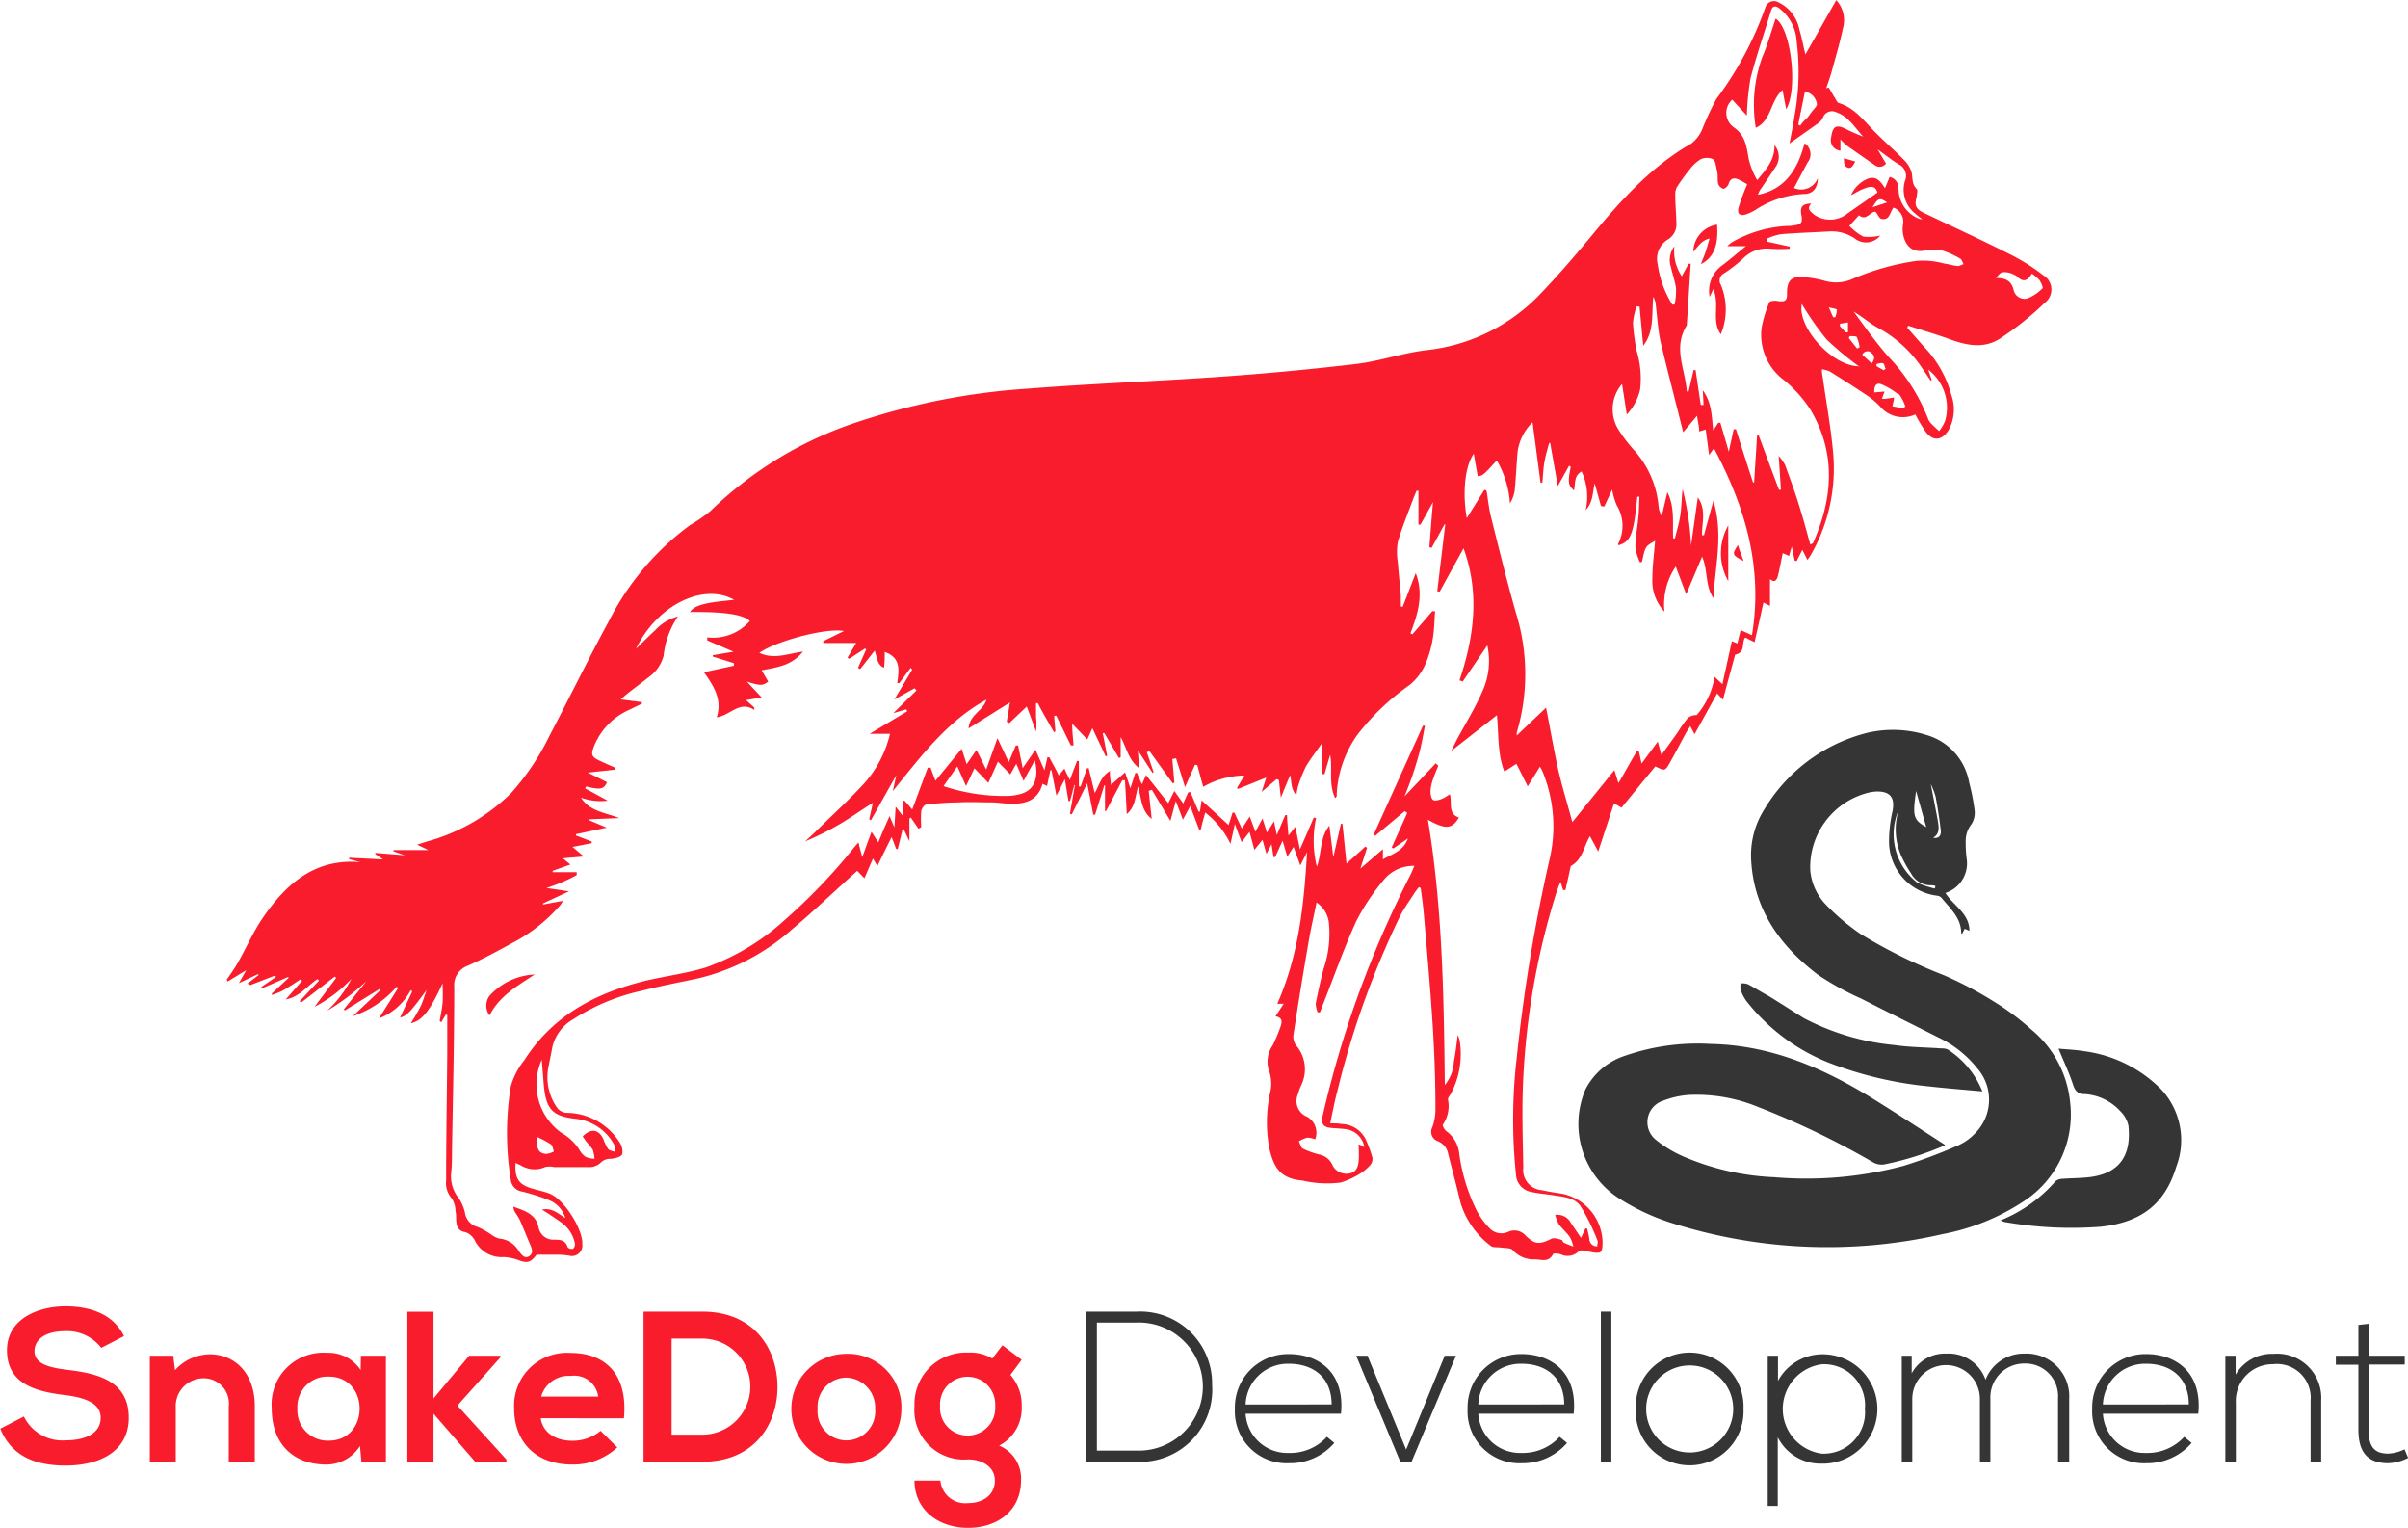 <svg id="Layer_1" data-name="Layer 1" xmlns="http://www.w3.org/2000/svg" viewBox="0 0 213.58 135.48"><defs><style>.cls-1,.cls-3{fill:#f91c2d;}.cls-2,.cls-4{fill:#353535;}.cls-3,.cls-4{fill-rule:evenodd;}</style></defs><title>cut_logo</title><path class="cls-1" d="M13.69,127.3a3.82,3.82,0,0,0-3.16-1.48c-1.87,0-2.76.78-2.76,1.77,0,1.16,1.37,1.48,3,1.67,2.78.34,5.36,1.06,5.36,4.24,0,3-2.62,4.24-5.59,4.24-2.72,0-4.81-.84-5.8-3.27l2.09-1.08a3.8,3.8,0,0,0,3.75,2.11c1.58,0,3.06-.55,3.06-2,0-1.26-1.31-1.77-3.08-2-2.72-.32-5.23-1-5.23-4,0-2.74,2.7-3.86,5.15-3.88,2.08,0,4.23.59,5.23,2.64Z" transform="translate(-4.71 -7.78)"/><path class="cls-1" d="M25,137.4v-4.91A2.23,2.23,0,0,0,22.7,130a2.47,2.47,0,0,0-2.4,2.63v4.79H18V128h2.08l.15,1.28a4.23,4.23,0,0,1,3.08-1.41c2.21,0,4,1.66,4,4.6v4.93Z" transform="translate(-4.71 -7.78)"/><path class="cls-1" d="M36.72,128h2.22v9.38H36.76L36.64,136a3.53,3.53,0,0,1-3,1.65c-2.78,0-4.83-1.69-4.83-5a4.58,4.58,0,0,1,4.89-4.91,3.42,3.42,0,0,1,3,1.53Zm-5.63,4.68a2.68,2.68,0,0,0,2.78,2.85c3.65,0,3.65-5.68,0-5.68A2.67,2.67,0,0,0,31.09,132.7Z" transform="translate(-4.71 -7.78)"/><path class="cls-1" d="M43.16,124.1v7.69L46.32,128H49.1v.14l-3.82,4.28,4.35,4.79v.17H46.84l-3.68-4.24v4.24H40.84V124.1Z" transform="translate(-4.71 -7.78)"/><path class="cls-1" d="M52.67,133.54c.16,1.16,1.17,2,2.8,2a3.87,3.87,0,0,0,2.51-.88l1.48,1.47a5.76,5.76,0,0,1-4,1.52c-3.23,0-5.15-2-5.15-5a4.69,4.69,0,0,1,5-4.9c3.14,0,5.1,1.94,4.74,5.8Zm5.1-1.92a2.14,2.14,0,0,0-2.43-1.83,2.53,2.53,0,0,0-2.63,1.83Z" transform="translate(-4.71 -7.78)"/><path class="cls-1" d="M73.67,130.63c.06,3.36-2,6.77-6.65,6.77H61.79V124.09H67C71.58,124.09,73.61,127.34,73.67,130.63ZM64.28,135H67a4.26,4.26,0,0,0,0-8.52H64.28Z" transform="translate(-4.71 -7.78)"/><path class="cls-1" d="M84.66,132.72a4.88,4.88,0,1,1-4.9-4.89A4.74,4.74,0,0,1,84.66,132.72Zm-7.43,0a2.56,2.56,0,1,0,5.1,0,2.65,2.65,0,0,0-2.55-2.78A2.58,2.58,0,0,0,77.23,132.72Z" transform="translate(-4.71 -7.78)"/><path class="cls-1" d="M93.62,127.07l1.71,1.29-1,1.34a4,4,0,0,1,1,2.77,3.72,3.72,0,0,1-2,3.5,3.15,3.15,0,0,1,1.94,3.1c0,2.59-2,4.19-4.7,4.19s-4.75-1.66-4.75-4.19h2.3a2.21,2.21,0,0,0,2.45,2c1.33,0,2.38-.72,2.38-2s-1.22-1.88-2.38-1.88a4.38,4.38,0,0,1-4.75-4.72,4.57,4.57,0,0,1,4.75-4.75,3.73,3.73,0,0,1,2.15.53Zm-5.53,5.4a2.45,2.45,0,1,0,4.89,0,2.45,2.45,0,1,0-4.89,0Z" transform="translate(-4.71 -7.78)"/><path class="cls-2" d="M112.22,130.59a6.39,6.39,0,0,1-6.75,6.81H101V124.09h4.51A6.38,6.38,0,0,1,112.22,130.59ZM102,125.06v11.35h3.48a5.68,5.68,0,1,0,0-11.35Z" transform="translate(-4.71 -7.78)"/><path class="cls-2" d="M114.24,132.7a4.73,4.73,0,0,1,4.77-4.85c2.65,0,5,1.62,4.64,5.29h-8.46a3.7,3.7,0,0,0,3.82,3.48,4.39,4.39,0,0,0,3.39-1.43l.66.54a5.17,5.17,0,0,1-4,1.8A4.6,4.6,0,0,1,114.24,132.7Zm8.58-.38c0-2.32-1.54-3.61-3.81-3.61a3.75,3.75,0,0,0-3.82,3.61Z" transform="translate(-4.71 -7.78)"/><path class="cls-2" d="M125,128h1l3.43,8.32,3.42-8.32h1l-3.94,9.4h-1Z" transform="translate(-4.71 -7.78)"/><path class="cls-2" d="M134.88,132.7a4.73,4.73,0,0,1,4.77-4.85c2.64,0,5,1.62,4.64,5.29h-8.46a3.7,3.7,0,0,0,3.82,3.48,4.42,4.42,0,0,0,3.39-1.43l.66.54a5.18,5.18,0,0,1-4,1.8A4.6,4.6,0,0,1,134.88,132.7Zm8.57-.38c0-2.32-1.54-3.61-3.8-3.61a3.75,3.75,0,0,0-3.82,3.61Z" transform="translate(-4.71 -7.78)"/><path class="cls-2" d="M147.63,124.09V137.4h-.93V124.09Z" transform="translate(-4.71 -7.78)"/><path class="cls-2" d="M149.8,132.72a4.78,4.78,0,1,1,9.55,0,4.78,4.78,0,1,1-9.55,0Zm8.64,0a3.86,3.86,0,1,0-7.72,0,3.86,3.86,0,1,0,7.72,0Z" transform="translate(-4.71 -7.78)"/><path class="cls-2" d="M161.5,141.32V128h.91v2.23a4.49,4.49,0,0,1,4.07-2.36,4.85,4.85,0,0,1-.21,9.7,4.25,4.25,0,0,1-3.88-2.34v6.09Zm8.62-8.62a3.63,3.63,0,0,0-3.85-3.94,4,4,0,0,0,0,7.92A3.66,3.66,0,0,0,170.12,132.7Z" transform="translate(-4.71 -7.78)"/><path class="cls-2" d="M187.25,137.4v-5.63a2.9,2.9,0,0,0-3-3.08,3,3,0,0,0-3,3.14v5.57h-.93v-5.57a3,3,0,1,0-6,0v5.57h-.93V128h.88v1.56a3.33,3.33,0,0,1,3.07-1.75,3.47,3.47,0,0,1,3.48,2.32,3.63,3.63,0,0,1,3.48-2.32,3.79,3.79,0,0,1,3.94,4v5.63Z" transform="translate(-4.71 -7.78)"/><path class="cls-2" d="M190.28,132.7a4.73,4.73,0,0,1,4.77-4.85c2.64,0,5,1.62,4.64,5.29h-8.46a3.7,3.7,0,0,0,3.82,3.48,4.41,4.41,0,0,0,3.39-1.43l.66.54a5.18,5.18,0,0,1-4,1.8A4.6,4.6,0,0,1,190.28,132.7Zm8.57-.38c0-2.32-1.54-3.61-3.8-3.61a3.75,3.75,0,0,0-3.82,3.61Z" transform="translate(-4.71 -7.78)"/><path class="cls-2" d="M203,128v1.68a3.72,3.72,0,0,1,3.35-1.85,3.92,3.92,0,0,1,4.24,4.15v5.42h-.94V132a3,3,0,0,0-3.34-3.25,3.26,3.26,0,0,0-3.29,3.42v5.23h-.93V128Z" transform="translate(-4.71 -7.78)"/><path class="cls-2" d="M214.79,125.17V128H218v.78h-3.2v5.73c0,1.27.27,2.17,1.73,2.17a3.64,3.64,0,0,0,1.45-.38l.32.76a4.18,4.18,0,0,1-1.77.47c-2,0-2.64-1.18-2.64-3v-5.73h-2V128h2v-2.73Z" transform="translate(-4.71 -7.78)"/><path class="cls-3" d="M42.58,82.4a17,17,0,0,0,7.47-4.3A22.21,22.21,0,0,0,53.46,73c1.78-3.39,3.46-6.84,5.29-10.21a24,24,0,0,1,7.17-8.45,13.81,13.81,0,0,0,1.81-1.25A33.84,33.84,0,0,1,80.8,45.19a60.2,60.2,0,0,1,15-2.94c5.71-.45,11.44-.66,17.15-1.06q6-.42,12-1.13c2.14-.25,4.23-1,6.37-1.24a16.36,16.36,0,0,0,9.81-4.77c1.72-1.77,3.32-3.64,4.89-5.54,2.54-3.06,5.2-6,8.7-8a3.13,3.13,0,0,0,1-1.34,24.91,24.91,0,0,1,1.22-2.61,30.36,30.36,0,0,0,4.34-8.09A.8.8,0,0,1,162.48,8a3.38,3.38,0,0,1,1.82,2.37c.21.7.34,1.41.54,2.24l2.74-4.82a2.63,2.63,0,0,1,.59,2.5c-.27,1.29-.65,2.56-1,3.84-.14.5-.32,1-.48,1.47l.23-.05c.19.33.38.66.59,1,.08.13.16.32.28.36,1.4.42,2.22,1.55,3.17,2.52s1.78,1.66,2.63,2.54a2.49,2.49,0,0,1,.68,1.14c.1.5,0,1,.45,1.44.11.11,0,.45,0,.65-.23.78-.1,1.11.63,1.46,2.53,1.21,5.08,2.38,7.58,3.64a17.62,17.62,0,0,1,3,1.88,1.47,1.47,0,0,1,.18,2.42,27.51,27.51,0,0,1-4,3.2c-1.46.95-3.07.6-4.63,0-1.16-.41-2.35-.76-3.52-1.14l-.09.18,1.49,1.69a9.84,9.84,0,0,1,2.43,4.29,3.79,3.79,0,0,1-.26,3.12c-.61.94-1.41,1-2.07.06a15,15,0,0,1-.87-1.47,2.63,2.63,0,0,1-3.12-.7,6.92,6.92,0,0,0-1.05-.91c-1.13-.76-2.28-1.49-3.43-2.21a2.75,2.75,0,0,0-.69-.18c0,.36.07.6.1.85.3,2.11.68,4.2.88,6.32a15.44,15.44,0,0,1-1.9,9.19,5,5,0,0,1-.36.54c-.17-.35-.31-.61-.45-.89l-.51,1-.17-.05c-.08-.4-.17-.8-.26-1.25l-.24.84-.56-.25c-.14.69-.26,1.32-.42,2-.1.35-.26.69-.71.3v2.38l-.58-.3c-.26,1.19-.52,2.34-.79,3.52l-.83-.42c-.35.48.07,1.33-.89,1.52-.33,1.22-.7,2.55-1.08,4l-.52-.56-2,3.62-.38-.72c-.14.24-.28.42-.39.62-.46.85-.91,1.71-1.38,2.55s-.48.82-1.33.4c-1,1.21-2,2.44-3,3.66l-.66-.39c-.47,1.43-.91,2.78-1.41,4.28-.27-.52-.49-.93-.73-1.36-.55.91-.64,2.06-1.7,2.65-.14.65-.31,1.39-.47,2.12l-.21,0c-.07-.23-.14-.45-.2-.68,0,0-.09.06-.1.1-.11.3-.22.59-.32.89a65.66,65.66,0,0,0-2.91,16.31c-.14,2.65-.05,5.31,0,8a1.79,1.79,0,0,0,1.66,2c.45.1.91.18,1.37.25a4.49,4.49,0,0,1,4,4.31c0,.33,0,.85-.23.95s-.69,0-1.05-.08-.71-.15-.85,0a1.38,1.38,0,0,1-1.57.26c-.23-.07-.65-.13-.7,0-.38.72-1,.47-1.57.44a2.46,2.46,0,0,1-2-.82c-.17-.2-.63-.17-1-.22s-.71,0-.89-.11a7.53,7.53,0,0,1-2.75-3.91c-.33-1.43-.72-2.85-1.08-4.28a1.5,1.5,0,0,0-.91-1.13.88.88,0,0,1-.5-1.24,4.71,4.71,0,0,0,.28-1.61c0-2.5-.09-5-.25-7.5-.21-3.3-.51-6.6-.79-9.89-.06-.74-.18-1.48-.27-2.22l-.16-.07a6,6,0,0,0-.38.5c-.44.69-.93,1.36-1.3,2.09a77.46,77.46,0,0,0-5.55,15.48c-.25.93-.42,1.87-.64,2.87.41,0,.7,0,1,.06a2.44,2.44,0,0,1,2.22,1.51,11.35,11.35,0,0,1,.53,1.48.84.84,0,0,1-.19.65,4.22,4.22,0,0,1-1,.82,7.38,7.38,0,0,1-1.62.73,9.68,9.68,0,0,1-3.43-.18c-2.06-.16-2.53-1.36-2.88-2.73a12.37,12.37,0,0,1,.05-5.07,3.41,3.41,0,0,0-.06-1.8,2.54,2.54,0,0,1,.28-2.38,13.67,13.67,0,0,0,.7-1.67c.14-.4.19-.8-.45-.91l.73-1.11H118c1.89-4.27,2.37-8.75,2.64-13.44l-.6,1.17-.59-1.64c-.19.28-.33.5-.56.86-.17-.56-.28-.94-.42-1.41l-.66,1.45-.14,0c-.06-.35-.11-.7-.18-1.14l-.45.86c-.13-.47-.24-.84-.35-1.25l-.72.89c-.16-.59-.28-1.05-.43-1.59-.27.34-.46.59-.7.91-.21-.55-.38-1-.6-1.62-.15.67-.25,1.15-.39,1.77a7.8,7.8,0,0,0-2.24-2.78c-.16.57-.28,1-.4,1.52h-.14l-.79-2.1c-.24.46-.43.8-.65,1.21L109,78.82c-.18.64-.31,1.13-.48,1.75l-1.64-2.75-.28.08c.08.81.17,1.62.26,2.49-.93-.7-.9-1.78-1.21-2.86-.26.91-.24,1.79-1,2.44-.05-1.07-.1-2-.16-3l-.24,0-1.44,2.73-.09,0V77.41l-.06,0c-.27.87-.54,1.74-.82,2.61h-.16l-.54-2.78L99.77,80l-.16-.07c.15-.84.29-1.69.44-2.54H100c-.13.47-.25.94-.38,1.42l-.14,0c-.1-.59-.2-1.19-.32-1.94l-.75,1.46c-.16-.85-.3-1.55-.44-2.25l-.1,0c-.09.45-.19.9-.29,1.4l-.4-.2c-.41,1.5-1.55,1.82-2.91,1.76-.52,0-1-.1-1.57-.11-1,0-2-.06-3,0a26.34,26.34,0,0,0-2.81.19c-.19,0-.44.36-.47.59a9.46,9.46,0,0,0,0,1.41l-.24.15-.69-1-.12.1v2l-.57-1.19c-.17.71-.32,1.3-.46,1.89l-.14,0c-.12-.32-.24-.64-.41-1.06-.44.89-.83,1.68-1.26,2.57l-.39-.67c-.27.61-.5,1.16-.76,1.75L80.74,85l-.53.48c-1.75,1.58-3.46,3.21-5.27,4.73a19.29,19.29,0,0,1-8.32,4.33c-1.64.35-3.3.66-4.93,1.08a18.44,18.44,0,0,0-6.15,2.55,3.87,3.87,0,0,0-1.84,2.46c-.1.58-.23,1.16-.34,1.74a4.67,4.67,0,0,0,.71,3.56,1.11,1.11,0,0,0,.93.53,5.62,5.62,0,0,1,4.66,2.61,1.38,1.38,0,0,1,.23,1.08c-.12.24-.65.35-1,.39a1.18,1.18,0,0,0-.88.32,1.44,1.44,0,0,1-.89.41c-1.09,0-2.18,0-3.27,0a1.73,1.73,0,0,0-.79,0,2.3,2.3,0,0,1-2.12-.13l-.5-.24c-.09,1.4.28,1.94,1.53,2.29.48.14,1,.25,1.45.42,1.28.46,3,3.14,2.94,4.51a.93.93,0,0,1-1.19,1,8.52,8.52,0,0,0-.87-.08c-.64,0-1.27,0-2,0-.5.67-.8.76-1.47.53a4.49,4.49,0,0,0-1.44-.32,2.64,2.64,0,0,1-2.57-1.48,1.5,1.5,0,0,0-.87-.74.83.83,0,0,1-.75-.79c-.06-.35,0-.71-.09-1.06a2.17,2.17,0,0,0-.32-1.12,2.05,2.05,0,0,1-.51-1.62c0-3.79.07-7.59.1-11.38,0-1.09,0-2.17,0-3.26l-.1-.09-.44.73a1.59,1.59,0,0,0-.13-.13c.09-.56.22-1.11.26-1.67s0-1.12,0-1.67c-1.12,2.42-1.8,3.32-2.83,3.55A16.12,16.12,0,0,0,42,97.05c.23-.47.37-1,.56-1.5-1.47,2-1.74,2.29-2.37,2.47l1.09-2.34-.14-.1a5.36,5.36,0,0,1-2.82,2.51l1.7-2.7-.13-.11A8.9,8.9,0,0,1,36,97.89l2.47-2.33-.08-.09-3.1,1.92a1,1,0,0,0-.08-.11l2-2.5a19.71,19.71,0,0,1-3.49,2.63,10.09,10.09,0,0,0,2.16-2.83,12.22,12.22,0,0,1-3.27,2.48l1.92-2.57-.13-.11-3,2.32-.11-.14L33,94.74l-.13-.14c-.9.59-1.57,1.57-2.82,1.81l1.45-1.66a1.59,1.59,0,0,1-.13-.13c-.28.18-.55.37-.83.54s-.57.37-.87.52a8.78,8.78,0,0,1-.85.33l0-.13,1.5-1.4-.07-.06-2.3,1-.06-.12,1.3-.89s-.05-.08-.07-.13l-2.2.85L26.66,95l1-.77-.09-.06-1.67.79.65-1.15-1.64,1-.1-.14c.34-.51.7-1,1-1.53.75-1.33,1.37-2.75,2.23-4,2.06-3,4.61-5.26,8.64-4.91l-1-.26a.59.59,0,0,1,0-.13l3,.15L38,83.52l0-.11,2.61.21-1-.35,0-.11h3.1l-1-.48Zm12.06,5.26a3,3,0,0,1-.26.41,14.49,14.49,0,0,1-4.25,3.34c-1.29.71-2.59,1.41-3.92,2A1.83,1.83,0,0,0,45,95.31c0,4.84-.12,9.69-.2,14.54,0,.65,0,1.3-.08,2a3.08,3.08,0,0,0,.67,2.17,3.75,3.75,0,0,1,.56,1.3,1.53,1.53,0,0,0,1.15,1.27,7.19,7.19,0,0,1,1.23.7,2.07,2.07,0,0,0,.65.32,2.2,2.2,0,0,1,1.68,1c.24.35.55.86,1,.55s.16-.79,0-1.19c-.28-.66-.54-1.31-.84-2a7.06,7.06,0,0,0-.42-.69,1.14,1.14,0,0,1-.16-.5c1,.37,2,.64,2.24,1.85a1.33,1.33,0,0,0,1.37,1.08c.51,0,1,0,1.21.67a.51.51,0,0,0,.47.14.55.55,0,0,0,.17-.48,3,3,0,0,0-1.21-1.86c-.52-.36-1-.7-1.71-1.14.91-.18,1.41.35,2.07.75a2.45,2.45,0,0,0-1.5-1.61,17.19,17.19,0,0,0-2.34-.74,1.18,1.18,0,0,1-1-1.06,25.88,25.88,0,0,1,0-8.24,6.44,6.44,0,0,1,1.2-2.34c2.55-4,6.39-6,10.87-7.08,1.74-.4,3.53-.63,5.23-1.15a20.56,20.56,0,0,0,7.09-4.29,50.49,50.49,0,0,0,6-6.27c.11-.15.24-.28.45-.53.11.45.2.79.34,1.31.29-.81.53-1.46.82-2.25l.6.94c.32-.78.61-1.47,1-2.33l.43,1,.11-1.84.65.84V78.78l.14,0c.24.27.48.54.68.78L87,75.85l.25,0c.12.34.25.68.43,1.16L90,74.18c.16.47.29.87.45,1.36l.87-1.26c.3.59.56,1.12.86,1.74l1-2.78,1,2.12.63-1.47.2,0,.41,2,1.13-1.63c.3.67.53,1.21.8,1.83.1-.43.18-.79.26-1.16l.17,0c.27.53.55,1,.84,1.61l.5-.6c.16.36.31.66.48,1,.23-.6.43-1.14.64-1.68l.16,0v2.26l.16,0,.55-1.59.16-.05c.17.71.34,1.42.54,2.22.4-.68.54-1.46,1.34-1.95,0,.49.07.83.1,1.23l1.25-1.11c.17.49.3.88.47,1.41l.44-1.36.15,0c.14.34.28.69.44,1l.36-.81L108.33,79c.17-.34.33-.67.54-1.08l.79,1.11c.16-.38.31-.71.45-1l.19,0,.72,1.72.12,0,.15-1,2.39,2.19c.12-.37.24-.73.35-1.1l.17,0c.2.44.41.88.66,1.41l.7-1.06.5,1.35c.19-.37.37-.7.63-1.18.16.51.26.82.39,1.25l.63-1c.1.49.17.81.25,1.21.26-.61.5-1.19.75-1.76l.16,0c0,.56.07,1.11.12,1.81l.61-.77c.13.65.26,1.25.41,2,.46-1.06.85-1.94,1.23-2.83l.2.06a9.54,9.54,0,0,0,.07,4.31c.45-1.25.23-2.53,1.11-3.65.13,1,.23,1.83.33,2.66H123c.22-.94.43-1.88.64-2.82h.14c.12,1.14.23,2.27.36,3.53.61-.56,1.13-1,1.66-1.51l.16.11c-.18.58-.37,1.16-.59,1.84l2-1.72v.9c.83-.48,1.78-.7,2.22-1.85l-1.3.89-.14-.1,1.38-3.06-.23-.15-2.61,2.18-.15-.08,4.38-9.68.18,0c-.14.69-.25,1.39-.42,2.08s-.4,1.46-.64,2.18-.5,1.37-.75,2l2.76-2.92.23.2c-.16.42-.34.83-.48,1.25a3.73,3.73,0,0,0-.21,1c0,.28.05.66.23.79s.54,0,.8-.1a3.61,3.61,0,0,0,.68-.41c.24.73-.22,1.71.81,2.08-.6,1-1.17,1.09-2.75.19,1.3,7.8,1.41,15.65,1.5,23.52a3.47,3.47,0,0,0,.8-2.08c.15-.73.23-1.49.35-2.36a2.75,2.75,0,0,1,.17.52,7.53,7.53,0,0,1-.79,4.71c-.1.17-.27.35-.25.51a2.89,2.89,0,0,1-.45,2.21c-.07.08.14.47.31.59a2.81,2.81,0,0,1,1.14,2,16.07,16.07,0,0,0,1.61,5.16,6.63,6.63,0,0,0,1.05,1.41,1.44,1.44,0,0,0,1.69.35,1.31,1.31,0,0,1,1.54.34c.82.8,1.24.8,2.28.28.23-.11.61,0,.91.1.07,0,.1.2.19.24.27.13.56.24.85.35a3.54,3.54,0,0,0-.29-.81c-.28-.41-.67-.75-1-1.16a4.22,4.22,0,0,1-.32-.84,1.36,1.36,0,0,1,1.4.73l.89,1.31c.15-.33.27-.58.39-.83h.16c.06.31.14.62.19.93a.66.66,0,0,0,.7.65c0-.21.09-.42,0-.56a18.49,18.49,0,0,0-1.48-3c-.57-.82-1.65-.83-2.59-1-.58-.08-1.17-.13-1.75-.26a1.64,1.64,0,0,1-1.39-1.57,47,47,0,0,1,.07-10.34,147.79,147.79,0,0,1,2.89-17.5,12.79,12.79,0,0,0-.58-7.82,4.59,4.59,0,0,0-.25-.49l-1.09,1.75c-.37-.75-.68-1.37-1-2l-1.07.69c-.61-1.57-.49-3.18-.66-5l-4.06,3.18c.21-.41.35-.7.5-1,.77-1.43,1.63-2.81,2.27-4.29a6.48,6.48,0,0,0,.44-4.08l-2.18,3.2-.29-.1c1.3-3.85,1.81-7.73.36-11.71l-2.12,3.85-.21-.05c.24-2,.47-3.95.71-5.92l-.07,0-1.14,2.08-.2-.06c.1-1.3.2-2.6.32-4-.41.75-.76,1.38-1.11,2l-.18,0v-3l-.17,0c-.09.23-.19.45-.28.68-.47,1.29-1,2.55-1.38,3.86a5.32,5.32,0,0,0,0,1.78c.07,1,.19,2,.27,3,0,.3,0,.62,0,.93l.16.05c.39-1,.77-2,1.16-3,.71,1.86.21,3.6-.47,5.33l.17.1,1.77-2.05H132c-.07.84-.07,1.68-.22,2.5a9.33,9.33,0,0,1-.71,2.34,4.94,4.94,0,0,1-1.33,1.7,21.34,21.34,0,0,0-4.57,4.33,9.88,9.88,0,0,0-1.9,5.34,1.1,1.1,0,0,1,0,.18s0,.07-.14.18c-.6-1.27-.21-2.55-.44-3.84-.17.57-.34,1.15-.5,1.72l-.22,0V73.67c-.48.7-1,1.35-1.43,2.08a11.82,11.82,0,0,0-.71,1.8,4.79,4.79,0,0,0-.13.76c-.53-.59-.41-1.2-.56-1.79-.27.63-.52,1.23-.82,2-.08-.66-.13-1.12-.18-1.58l-.2-.07L116.61,78c.17-.51.29-.88.41-1.27l-2.48,1-.12-.07.66-1.11a7.55,7.55,0,0,0-3.65,1c-.19-.67-.35-1.29-.52-1.91l-.2-.06c-.27.6-.55,1.2-.89,2-.29-.93-.54-1.74-.8-2.56l-.33.07.18,2.07-.13.1-2.09-2.89-.22.11.6,1.77-.09.08-1.29-2c0,.59.08,1,.14,1.6-1-.75-1.15-1.84-1.68-2.79v1.79l-.15.07-1.3-2.21-.14,0,.39,2-.13.06c-.37-.8-.75-1.59-1.18-2.5l-.45,1-1.34-1.39c0,.74.08,1.33.12,1.92l-.24,0L98.4,71.25l-.18,0c0,.46.07.92.1,1.38l-.13.08c-.47-.86-1-1.72-1.43-2.58H96.6c0,.41,0,.83,0,1.24a4.93,4.93,0,0,1,0,1.27c-.27-.74-.55-1.47-.82-2.21L94.23,71.9,94,71.78c.1-.58.2-1.16.29-1.71l-3.67,2.3c.08-1.23,1.32-1.57,1.58-2.55-3.51,1.93-5.83,5.06-8.3,8.11l.31-1.42-2.25,4-.16-.08c.12-.5.23-1,.33-1.46-1,.62-1.9,1.27-2.89,1.86a25.22,25.22,0,0,1-3.12,1.56c.35-.33.72-.64,1.06-1,1.4-1.37,2.85-2.7,4.17-4.13a10.09,10.09,0,0,0,2.3-4.41H81.85l3.33-2a1.4,1.4,0,0,1-.09-.17l-1.15.34L86,69l-.17-.19-1.8,1,1.59-2.65L85.48,67l-1,1.35-.19,0c.15-1.1.37-2.23-1.11-2.76,0,.5,0,.94-.06,1.4-.59-.23-.6-.84-.83-1.52L81,67.12,80.81,67c.24-.54.49-1.09.73-1.64l-.11-.07-1.4.91-.15-.11.77-1.29H77.73l0-.16,1.83-.9c-1.5-.31-5.92.84-7.5,1.93,1.3.62,2.53.07,3.87-.11-1,1.25-2.29,1.39-3.67,1.66l.59,1c-.5.38-.7.38-1.9,0l1.32,1.41-1.39.23.73.66,0,.21c-1.3-.86-2.1.48-3.33.66.52-1.63-.31-2.82-1.13-4l2.66-.58a2.07,2.07,0,0,1,0-.22L67.93,66l0-.12,1.84-.31-2.33-1,0-.27a4.32,4.32,0,0,0,3.78-1.46c-.63-.58-2.31-.82-5.31-.79.27-.4.74-.63,1.84-.83.67-.11,1.36-.17,2.08-.25-2.74-1.55-6.84.47-8.71,4.34.57-.55,1.13-1.12,1.72-1.66a4.08,4.08,0,0,1,2-1.2,7.58,7.58,0,0,0-1.27,3.47,3.34,3.34,0,0,1-1.3,1.89c-.65.53-1.33,1-2,1.55-.15.12-.3.26-.5.44l1.87.24,0,.14-1.2.58a5.93,5.93,0,0,0-3.12,3.4c-.19.53-.06.76.42,1s1,.46,1.52.69c0,.06,0,.12,0,.18l-2.41.26,1.7.85c-.29.64-.57.69-1.85.38l-.09.17,2,1.09a5.07,5.07,0,0,1-2.37-.27c.77,1.21,2.1,1.31,3.4,1.81L57,80.43a.3.3,0,0,1,0,.1l1.52.64-2.72.58s0,.08,0,.12l1.39.53s0,.1,0,.15l-1.7.33,1,.85-1.86.16.67.55L53.73,85l0,.12h2.13c0,.09,0,.17,0,.26a15,15,0,0,1-2.68,1.14l2,.3-2.31,1.07a1,1,0,0,1,0,.1Zm93.63-31.53s-.06-.09-.05-.1a3.49,3.49,0,0,0-.11-3.44,6.83,6.83,0,0,1-.41-1.39L147,52.7l-.29-.05c-.19-.67-.37-1.34-.56-2-.19.82-.14,1.69-.8,2.36a5.25,5.25,0,0,0-.36-3.42c-.71.38-.53,1.1-.68,1.68-.52-.46-.55-.77-.28-2.1l-.15-.09-1,1.8c-.24-1.37-.46-2.59-.67-3.81l-.1,0c-.15.56-.32,1.13-.42,1.7s-.12,1.21-.18,1.82l-.16,0c-.23-1.75-.46-3.49-.71-5.36a4.43,4.43,0,0,0-1.35,2.88c-.08,1.07-.13,2.14-.24,3.21a3.14,3.14,0,0,1-.41,1.1,8.79,8.79,0,0,0-1.17-3.81c-1.23,1.34-1.23,1.34-1.69,1.4-.11-.62-.23-1.25-.35-2-.83,1.18-1,3.6-.62,5.71l1.56-2.51.19.08c.13.8.21,1.61.41,2.39.71,2.84,1.41,5.68,2.21,8.49a18.25,18.25,0,0,1,.06,10.58c0,.06,0,.12,0,.25l2.6-2.47c.36,1.84.65,3.51,1,5.15s.87,3.28,1.33,5l3.73-4.61c.13.4.21.69.36,1.15.6-1,1.12-2,1.65-2.85h.15c.09.37.17.74.25,1.12l1.44-1.95c.12.46.19.71.32,1.19l1.44-2a11.93,11.93,0,0,1,.91-1.29,1.23,1.23,0,0,1,.78-.25,6.9,6.9,0,0,0,1.59-3.39l.69.65.84-3.81.49.2c.09-.39.18-.76.29-1.19l1,.46c1-6-.59-11.37-3.37-16.58l-.43.6L156,45.87l-.58.17c0-.42-.11-.82-.19-1.39L154,46.11c-.67-2.71-1.37-5.37-2-8-.25-1.16-.31-2.36-.46-3.55a3.73,3.73,0,0,0-.19-.47c-.16,1.55.11,3.05-.89,4.35-.12-1.22-.22-2.35-.33-3.48l-.26,0a5.74,5.74,0,0,0-.32,1.44,16.8,16.8,0,0,0,.34,2.55,8.39,8.39,0,0,1,.29,3.38A4.82,4.82,0,0,1,149,44.54l-.42-2.71a3.43,3.43,0,0,0-.39,3.93,12.83,12.83,0,0,0,1.44,1.92,8.56,8.56,0,0,1,2.19,5,2,2,0,0,0,.28.86c.17-.7.33-1.41.5-2.11.67,1.31.45,2.72.51,4.09l.16,0c.17-.71.39-1.41.49-2.13s.1-1.49.19-2.24a25.13,25.13,0,0,1,.75,5l.6-4.26c.77,1.07.36,2.23.37,3.35l.18,0c.26-1,.53-1.94.83-3.06.91,3,.15,5.8,0,8.64-.75-1.1-.46-2.45-1-3.68l-1.41,3.33c-.32-.83-.61-1.62-.93-2.45a6,6,0,0,0-1,4,4,4,0,0,1-1.07-3c0-1.09.16-2.17.24-3.28-.87.49-.87.49-1.16,1.85l-.17.07a4.47,4.47,0,0,1-.42-1.35c0-.9.19-1.8.27-2.7.06-.59.06-1.19.09-1.78l-.19,0C149.62,55.14,149.35,55.81,148.27,56.13Zm6.66-15.54.17,0c.15,1,.31,2.06.46,3.1l.25,0-.07-1.3c.83,1.14.78,2.32.93,3.57l.44-.69.19,0c.24.8.47,1.6.75,2.57.16-.77.3-1.41.43-2l.2,0c.5,1.58,1,3.15,1.52,4.73l.09,0c.09-1.38.18-2.76.26-4.14l.14-.07c.6,1.62,1.2,3.23,1.81,4.85l.17,0c-.06-.95-.12-1.9-.2-3a3.94,3.94,0,0,1,.57.8c.49,1.36,1,2.73,1.4,4.11.31,1,.55,1.94.84,2.95.15-.09.22-.1.24-.14,1.78-4,2.06-8-.26-11.87a11.61,11.61,0,0,0-2.3-2.56,5,5,0,0,1-2-4.67,10.91,10.91,0,0,1,.67-2.22c0-.13.47-.19.69-.15.7.12.92,0,.89-.7,0-1.14.41-1.53,1.61-1.4a10.43,10.43,0,0,1,1.67.3,3.61,3.61,0,0,0,2.65-.2,22.5,22.5,0,0,1,5.57-1.55,7.18,7.18,0,0,1,2.41.23c.42.06.82.19,1.24.23.16,0,.34-.11.51-.17-.1-.17-.16-.43-.31-.49A7.47,7.47,0,0,0,177,30a4.66,4.66,0,0,0-1.58,0c-1.23.24-1.77-.61-1.92-1.49a2.51,2.51,0,0,1,0-.82,1.34,1.34,0,0,0-.84-1.5c-.33.38-.32,1.15-1.06,1-.18,0-.32-.36-.53-.63-.44-.07-.82.86-1.48.31l-.85.94a4.67,4.67,0,0,0,1.24.95,4.35,4.35,0,0,0,1.5-.09,1.61,1.61,0,0,1-2.28.24,3.64,3.64,0,0,0-2.15-.61c-1.47.08-2.94.13-4.4.25a5.39,5.39,0,0,0-1.2.38c0,.09,0,.19,0,.28l2,.44v.19a13.61,13.61,0,0,1-1.69,0,2.94,2.94,0,0,0-2.5.92,13.64,13.64,0,0,1-1.65,1.27.7.7,0,0,0-.27,1,5.71,5.71,0,0,1,0,4.39c-.86-1.19-.06-2.65-.67-4l-.32.68a2.76,2.76,0,0,1,1.05-2.74c.69-.52,1.34-1.08,2.16-1.75h-1.65a4.31,4.31,0,0,1,.4-.34,11,11,0,0,1,4.86-1.45c.21,0,.42,0,.63-.05.7-.09.81-.25.68-.94s.09-1,.88-1c-.47.51,0,.73.27,1a2.49,2.49,0,0,0,3-.16l2.6-1.81c-.13-.46-.39-.63-1-.42s-.82.39-1.34.65a2.79,2.79,0,0,1,1.39-1.42c.8-.36,1.2.14,1.62.8.17-.4.29-.7.41-1a1,1,0,0,1,.79,1,2.88,2.88,0,0,0,1.83,2.71,2.16,2.16,0,0,0,.28.05c-.27-.22-.47-.36-.64-.52a2.69,2.69,0,0,1-.89-2.91,1.12,1.12,0,0,0-.59-1.46c-.59-.37-1.13-.8-1.84-1.31l.74,1.25a.7.7,0,0,1-1,.14l-2.38-1.66a6.18,6.18,0,0,1-.66-.62v1a.93.93,0,0,1-.82-1.19c.13-1,.46-1.16,1.33-.72a14.65,14.65,0,0,0,1.51.66c-.74-.77-1.28-1.78-2.4-2.16a.85.85,0,0,0-1.16.44,1.39,1.39,0,0,1-.33.46c-.87.63-1.76,1.24-2.65,1.87.15-.79.33-1.63.45-2.47a21.41,21.41,0,0,0,.19-6.54,4,4,0,0,0-1.58-3c-.36-.24-.58-.15-.7.25-.61,2-1.3,4-1.82,6a23.53,23.53,0,0,0-.32,3.29l-1.3-1.41a1.57,1.57,0,0,0,.11,2.43c1.07.73,1.16,1.73,1.35,2.81a6.63,6.63,0,0,0,.76,1.89c.75-.92,1.55-1.72,1.53-3.1a1.6,1.6,0,0,1,.16,1.84c-.44.67-.89,1.33-1.34,2a1.55,1.55,0,0,0-.28.56c2.47-.5,3.53-2.32,4.13-4.57a1.17,1.17,0,0,1,.25,1.73l-1.19,2.24a1.57,1.57,0,0,0,2.11-.88c0,.9-.46,1.41-1.19,1.41a8.56,8.56,0,0,0-4.33,1.41,4.78,4.78,0,0,1-.79.38c-.57.21-.86,0-.72-.58a19.29,19.29,0,0,1,.77-2.07c-.18-.11-.42-.25-.66-.37-.47-.25-.83-.22-1,.37-.06.17-.32.41-.46.4a.7.7,0,0,1-.45-.44c-.09-.38,0-.79-.11-1.18s-.11-.84-.34-1a1.32,1.32,0,0,0-1.1,0,3.49,3.49,0,0,0-1,.93,15.57,15.57,0,0,0-1.13,1.57,1.45,1.45,0,0,0-.13.72c0,.8.08,1.6.1,2.4a1.59,1.59,0,0,1-.71,1.47,2,2,0,0,0-.95,2.22,9,9,0,0,0,1.3,3.58h.2a6.17,6.17,0,0,0,.13-1.41c-.08-.64-.31-1.26-.45-1.9a2,2,0,0,1,.3-1.86,4,4,0,0,0,.66,2.66c.21-.4.4-.75.6-1.11l.19,0c-.12,1.82-.23,3.64-.35,5.47-1.26,2-.11,3.91,0,5.86l.16,0ZM127.5,85.74A19.37,19.37,0,0,0,125,89.48c-1.12,2.44-2,5-3,7.5-.07.19-.14.38-.22.57h-.2a2.29,2.29,0,0,1-.17-.78q.3-1.55.69-3.06a9.68,9.68,0,0,0,.47-4.17,2.5,2.5,0,0,0-1.09-1.73c-.24,1.2-.51,2.34-.7,3.48q-.72,4.14-1.35,8.28a1.28,1.28,0,0,0,.25.92,3.25,3.25,0,0,1,.43,3.55,6,6,0,0,0-.28.77,1.5,1.5,0,0,0,.82,2,1.62,1.62,0,0,1,.71,2,2,2,0,0,0-.7-.15,2.91,2.91,0,0,0-.75.33c.12.22.18.55.37.65a7.65,7.65,0,0,0,1.41.51,1.63,1.63,0,0,1,1.23,1,1.39,1.39,0,0,0,1.56.67c.57-.15.7-.63.74-1.12s0-.92,0-1.46l.5.26a1.91,1.91,0,0,0-1.64-1.59c-.48-.07-1-.07-1.45-.13s-.76-.32-.64-.9a91.85,91.85,0,0,1,7.83-21.54c.11-.23.21-.48.34-.78A3.38,3.38,0,0,0,127.5,85.74Zm48.55-44.26-.1.05-.75-1.1a11,11,0,0,0-3.92-3.58c-.75-.4-1.41-1-2.16-1.44,1,1.35,2,2.78,3.13,4.05a16.72,16.72,0,0,1,3.44,5.37,1.45,1.45,0,0,0,.24.44c.24.26.51.5.77.74a3.41,3.41,0,0,0,.54-.93,4.25,4.25,0,0,0-1.5-4.52C175.84,40.87,175.94,41.18,176.05,41.48ZM93.22,75.32c-.27.61-.54,1.21-.85,1.88-.37-.4-.76-.8-1.23-1.29-.25.52-.47,1-.75,1.57-.26-.59-.48-1.1-.77-1.74-.44.62-.82,1.17-1.22,1.75a16.93,16.93,0,0,0,5.58.87,4.71,4.71,0,0,0,1.12-.14c1.27-.29,1.8-1.33,1.4-3-.38.65-.67,1.17-1,1.81l-.65-1.52-.53.94ZM54.47,108.21a4.5,4.5,0,0,1,1.66,1.58,1.73,1.73,0,0,0,.55.59,2.56,2.56,0,0,0,.76.16,3.43,3.43,0,0,0-.15-.8,4.38,4.38,0,0,0-.55-.69c-.12-.16-.23-.33-.35-.5.75-.75,1.43-.64,1.85.27a3.93,3.93,0,0,0,.41.85c.12.14.39.17.59.25,0-.21,0-.47-.05-.62A4.42,4.42,0,0,0,55.85,107c-2.17-.23-2.72-.85-2.91-3.06-.06-.69-.11-1.38-.18-2.18A5.29,5.29,0,0,0,54.47,108.21Zm129-76a1.76,1.76,0,0,0-1.12-.29c-.2,0-.41.28-.6.51.88,0,1.38.26,1.58,1.14a1,1,0,0,0,1.2.68,4,4,0,0,0,1.34-.9c.08-.07-.13-.53-.28-.75a3.86,3.86,0,0,0-.66-.56C184.47,32.82,184.07,32.79,183.48,32.17Zm-13.83,8.09a27.37,27.37,0,0,1-2.92-2.42,26.27,26.27,0,0,1-2.2-3.15C164.11,36.81,167.25,40.3,169.65,40.26Zm-4.69-22c.16-.19.3-.4.45-.6s.51-.54.46-.71a1.3,1.3,0,0,0-1.06-1.09c-.2,1-.4,1.95-.59,2.92l.17.1C164.58,18.63,164.78,18.44,165,18.22Zm8.15,24.47a6.3,6.3,0,0,0-1.49-.9c-.45-.2-.69.09-.65.71l.91-.08c-.1.25-.16.41-.24.64a2.27,2.27,0,0,0,.37,0l.7-.11c0,.23-.08.46-.14.78l.94.17.21-.15A3.77,3.77,0,0,0,173.11,42.69ZM53.23,110.1a2.11,2.11,0,0,0,.61-.21c-.09-.22-.11-.52-.27-.64a8.87,8.87,0,0,0-1.2-.64C52.24,109.67,52.52,110.11,53.23,110.1ZM170.72,40c.29-.36.28-.65,0-.91a.5.5,0,0,0-.83.15Zm-1.31-2.32c-.07-.12-.41-.07-.63-.1l-.09.18.74.93.22-.11A2.84,2.84,0,0,0,169.41,37.71Zm-1-.43.21,0v-.88l-.71.12,0,.22Zm2.4-11.1,1.28-.42C171.42,25.28,171.3,25.32,170.78,26.18Zm-3.17,9.11c0-.1-.37-.12-.72-.23.17.41.28.64.38.88l.21,0C167.53,35.73,167.66,35.49,167.61,35.29ZM171.74,40c-.17-.06-.39,0-.59.07l0,.18.63.36.18-.12C171.87,40.32,171.85,40.05,171.74,40Z" transform="translate(-4.71 -7.78)"/><path class="cls-3" d="M48.13,97.83c.86-1.72,2.45-2.61,4-3.64a5.78,5.78,0,0,0-4,1.89A1.47,1.47,0,0,0,48.13,97.83Z" transform="translate(-4.71 -7.78)"/><path class="cls-3" d="M158,54.37a5,5,0,0,0,0,4.94Z" transform="translate(-4.71 -7.78)"/><path class="cls-3" d="M158.86,56.11c-.55.83-.52.9.5,1.42C159.18,57,159,56.61,158.86,56.11Z" transform="translate(-4.71 -7.78)"/><path class="cls-3" d="M162.2,9.43c-.07.2-.13.39-.19.58-.33,1-.6,1.92-1,2.85a12.49,12.49,0,0,0-.57,6.25c1.4-.63,1.26-2.35,2.37-3.35l.33,1.71C164.2,15.65,163.56,10.26,162.2,9.43Z" transform="translate(-4.71 -7.78)"/><path class="cls-3" d="M155.57,31.21c1.19-.63,1.56-1.7,1.44-3.51a2.47,2.47,0,0,0-2.11,2.41c.25-.29.43-.53.65-.74a1.64,1.64,0,0,1,.79-.44c-.11.38-.21.75-.33,1.12S155.73,30.78,155.57,31.21Z" transform="translate(-4.71 -7.78)"/><path class="cls-3" d="M169.26,22.1l-1-.29c0,.25,0,.59.15.72C168.75,22.83,169,22.67,169.26,22.1Z" transform="translate(-4.71 -7.78)"/><path class="cls-4" d="M177.24,109.33A26.45,26.45,0,0,1,172,111a1.5,1.5,0,0,1-1.17-.16,73.26,73.26,0,0,0-10.18-4.9,14.41,14.41,0,0,0-6.11-1.07,7.76,7.76,0,0,0-2.3.51,2,2,0,0,0-.64,3.49,10.54,10.54,0,0,0,2.68,1.57,22.71,22.71,0,0,0,7.83,1.73,33.5,33.5,0,0,0,11.41-1,44,44,0,0,0,4.95-1.86,4.68,4.68,0,0,0,1.39-1,4.22,4.22,0,0,0,.19-5.84,9.73,9.73,0,0,0-3.41-2.69c-2.27-1.15-4.55-2.27-6.81-3.43a25.43,25.43,0,0,1-3.87-2.13c-3.36-2.55-5.7-5.79-5.93-10.19a7.59,7.59,0,0,1,1.13-4.42,14.87,14.87,0,0,1,9.18-6.85,10,10,0,0,1,5.26.2,5.35,5.35,0,0,1,3.77,4.22,18.61,18.61,0,0,1,.48,2.45,1.88,1.88,0,0,1-.27,1.22,2.39,2.39,0,0,0-.52,1.56,10.93,10.93,0,0,0,.1,1.62,2.75,2.75,0,0,1-1.9,2.93c.71,1.14,2.13,1.8,2.13,3.36l-.42-.18-.24.47c0-.06-.07-.07-.07-.09,0-1.36-1-2.2-1.75-3.13a.62.62,0,0,0-.35-.18,4.85,4.85,0,0,1-4.3-4.93,12.06,12.06,0,0,1,.3-2.53c.25-1.25-.19-1.83-1.48-1.78a3.71,3.71,0,0,0-.73.12,6.82,6.82,0,0,0-5.08,6.81,5,5,0,0,0,1.51,3.22,19.46,19.46,0,0,0,3,2.51,46.22,46.22,0,0,0,7.33,3.62,33.3,33.3,0,0,1,4.46,2.35,22.54,22.54,0,0,1,3.34,2.5,9.56,9.56,0,0,1,3.41,6.41,9.17,9.17,0,0,1-4.14,8.81,19.59,19.59,0,0,1-7.14,2.89,45.66,45.66,0,0,1-24.37-1.08,19.65,19.65,0,0,1-4.43-2.13,7.84,7.84,0,0,1-2.92-9.59,6,6,0,0,1,3.49-3,19.56,19.56,0,0,1,7.63-1.06c5.28.1,9.93,2.1,14.33,4.82,2.06,1.27,4.08,2.6,6.11,3.91A2.71,2.71,0,0,1,177.24,109.33Zm-4.13-29.72a5.43,5.43,0,0,0,1.66,6.44,7.63,7.63,0,0,0,1.55.52l.06-.22a1,1,0,0,0-.33-.07,2,2,0,0,1-1.85-1.07,11.84,11.84,0,0,1-.85-1.52A5.85,5.85,0,0,1,173.11,79.61Zm2.45,1.51-.9-3.2C174.33,80.16,174.42,80.49,175.56,81.12Zm.61.95c.55.09.72-.24.68-.65-.12-1-.27-2-.46-3a6.78,6.78,0,0,0-.43-1.12c.23,1.2.45,2.28.64,3.35C176.69,81.2,176.74,81.73,176.17,82.07Z" transform="translate(-4.71 -7.78)"/><path class="cls-4" d="M182.15,116a12.87,12.87,0,0,0,4.89-3.49,1,1,0,0,1,.61-.2c.87-.07,1.76-.05,2.62-.18,2.77-.43,3.46-2.3,3.22-4.54a2.58,2.58,0,0,0-.72-1.28,4.67,4.67,0,0,0-3.14-1.51c-.67,0-.88-.32-1.07-.9-.33-1-.8-2-1.27-3.13.78.07,1.56.1,2.32.23a11.77,11.77,0,0,1,6.81,3.4,6.6,6.6,0,0,1,1.32,6.83c-1,3.31-3.1,4.94-6.7,5.33a34.4,34.4,0,0,1-8.54-.42A2.6,2.6,0,0,1,182.15,116Z" transform="translate(-4.71 -7.78)"/><path class="cls-4" d="M180.54,104.56c-1.65-.15-3.18-.27-4.71-.44a33.66,33.66,0,0,1-8.9-2.1,17.49,17.49,0,0,1-7.32-5.47,3.63,3.63,0,0,1-.51-1,1.49,1.49,0,0,1,0-.56,1.45,1.45,0,0,1,.63.06c.61.32,1.18.69,1.77,1,1.06.65,2.11,1.32,3.18,2a21.65,21.65,0,0,0,8.08,2.4c1.38.2,2.79.2,4.18.3a1.18,1.18,0,0,1,.54.1A7.94,7.94,0,0,1,180.54,104.56Z" transform="translate(-4.71 -7.78)"/></svg>